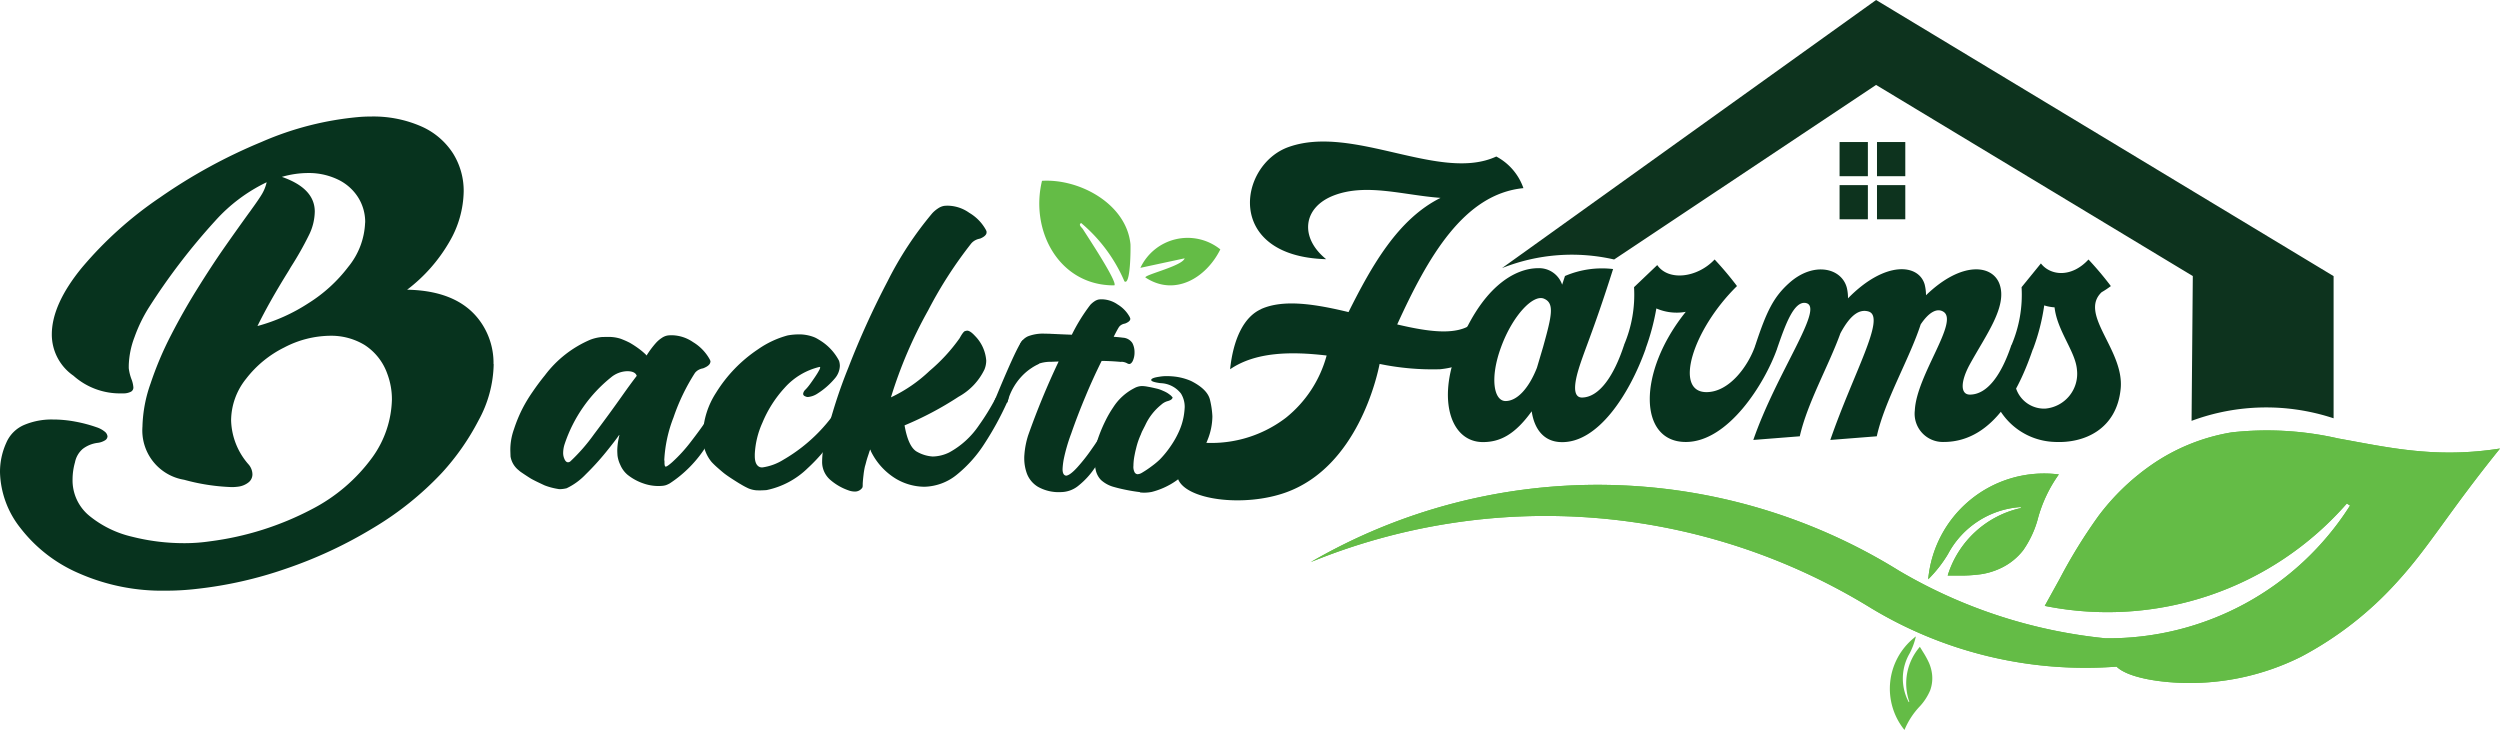 <svg id="Layer_1" data-name="Layer 1" xmlns="http://www.w3.org/2000/svg" width="226.273" height="66.068" viewBox="0 0 226.273 66.068">
  <g id="Group_4" data-name="Group 4">
    <g id="Group_2" data-name="Group 2" transform="translate(0 10.549)">
      <path id="Path_1" data-name="Path 1" d="M44.693,39.3A10.945,10.945,0,0,1,43.312,44.4a21.984,21.984,0,0,1-3.293,4.712,28.555,28.555,0,0,1-6.274,5.031,39.991,39.991,0,0,1-7.874,3.668,36.761,36.761,0,0,1-8.056,1.819,23.565,23.565,0,0,1-2.794.162,18.645,18.645,0,0,1-7.874-1.575,13.3,13.3,0,0,1-5.281-4.087A8.454,8.454,0,0,1,.01,49.077a6.356,6.356,0,0,1,.569-2.669A3.061,3.061,0,0,1,2.2,44.79,6.358,6.358,0,0,1,4.791,44.3a10.987,10.987,0,0,1,2.05.194A12.8,12.8,0,0,1,8.747,45a2.309,2.309,0,0,1,.737.394.644.644,0,0,1,.256.431.443.443,0,0,1-.219.356,1.627,1.627,0,0,1-.662.231,2.788,2.788,0,0,0-1.362.55,2.151,2.151,0,0,0-.7,1.212A5.684,5.684,0,0,0,6.578,49.7a4.148,4.148,0,0,0,1.544,3.337,9.514,9.514,0,0,0,3.856,1.875,19.093,19.093,0,0,0,4.681.581A15.65,15.65,0,0,0,19,55.327a27.176,27.176,0,0,0,9.218-2.9,15.651,15.651,0,0,0,5.493-4.7A9.322,9.322,0,0,0,35.482,42.5a6.566,6.566,0,0,0-.425-2.356,5.125,5.125,0,0,0-2.044-2.587,5.83,5.83,0,0,0-3.112-.837,9.133,9.133,0,0,0-4.156,1.056,9.9,9.9,0,0,0-3.456,2.831,6.086,6.086,0,0,0-1.362,3.762,6.279,6.279,0,0,0,1.544,3.956,1.41,1.41,0,0,1,.387.937.928.928,0,0,1-.325.706,1.881,1.881,0,0,1-.981.412,4.158,4.158,0,0,1-.587.037,18.463,18.463,0,0,1-4.287-.662,4.52,4.52,0,0,1-3.775-4.8,12.473,12.473,0,0,1,.737-3.918A30.4,30.4,0,0,1,15.471,36.7c.731-1.425,1.519-2.818,2.375-4.193s1.65-2.594,2.394-3.662S21.752,26.7,22.545,25.6c.05-.062.119-.156.2-.275q.722-.994.994-1.462a3.7,3.7,0,0,0,.406-1.037,14.893,14.893,0,0,0-4.656,3.493,57.491,57.491,0,0,0-6,7.837,13.611,13.611,0,0,0-1.3,2.675,7.793,7.793,0,0,0-.525,2.587v.237a4.224,4.224,0,0,0,.237.975,2.623,2.623,0,0,1,.181.756.428.428,0,0,1-.212.394,1.483,1.483,0,0,1-.725.156H11a6.316,6.316,0,0,1-4.343-1.6A4.529,4.529,0,0,1,4.7,36.6q0-2.709,2.706-6.024a34.443,34.443,0,0,1,7.062-6.356,48.435,48.435,0,0,1,9.218-5.043,28.181,28.181,0,0,1,8.887-2.262q.5-.037.975-.037a10.791,10.791,0,0,1,4.593.894,6.529,6.529,0,0,1,2.868,2.437,6.391,6.391,0,0,1,.969,3.456,9.318,9.318,0,0,1-1.3,4.562,14.581,14.581,0,0,1-3.818,4.325q4.931.094,6.862,3.237a6.469,6.469,0,0,1,.956,3.475ZM33.063,26.479a4.186,4.186,0,0,0-.662-2.319,4.414,4.414,0,0,0-1.85-1.6,6.086,6.086,0,0,0-2.675-.569,8.578,8.578,0,0,0-2.356.35Q28.5,23.373,28.5,25.485a4.936,4.936,0,0,1-.531,2.131,29.108,29.108,0,0,1-1.6,2.831c-.125.206-.212.362-.275.462q-1.715,2.756-2.781,4.931a16.145,16.145,0,0,0,4.606-2.062,13.572,13.572,0,0,0,3.612-3.293,6.715,6.715,0,0,0,1.525-4.012Z" transform="translate(-0.01 -16.88)" fill="#07331e"/>
      <path id="Path_2" data-name="Path 2" d="M78.3,62.474a6.062,6.062,0,0,1-1.269-.331c-.137-.062-.319-.15-.544-.256s-.431-.212-.619-.312c-.112-.062-.25-.15-.412-.256s-.325-.212-.469-.312a2.16,2.16,0,0,1-.312-.237,2.007,2.007,0,0,1-.737-1.244q-.019-.544-.019-.637a5.547,5.547,0,0,1,.331-1.837,12.834,12.834,0,0,1,.794-1.912,13.306,13.306,0,0,1,.875-1.444c.362-.531.737-1.037,1.131-1.519a10.085,10.085,0,0,1,4.1-3.218,3.883,3.883,0,0,1,1.106-.25c.281,0,.462-.006.531-.006a3.561,3.561,0,0,1,1.069.15c.112.037.25.094.412.162s.312.144.431.2a8.718,8.718,0,0,1,.794.512,6.472,6.472,0,0,1,.644.531.909.909,0,0,1,.112.131,8.4,8.4,0,0,1,.862-1.156,2.744,2.744,0,0,1,.525-.444,1.311,1.311,0,0,1,.544-.219,3.113,3.113,0,0,1,.35-.019,3.483,3.483,0,0,1,1.931.625,4.184,4.184,0,0,1,1.506,1.562.851.851,0,0,1,.062.15c0,.025.006.05.006.075l-.019.056c-.037.181-.225.35-.569.494a.728.728,0,0,1-.094.037,1.241,1.241,0,0,0-.35.112,1.08,1.08,0,0,0-.369.294,18.348,18.348,0,0,0-1.944,4.031,12.289,12.289,0,0,0-.837,3.862.354.354,0,0,1,.019.112v.112c0,.219.031.344.094.369h.019c.087,0,.275-.131.569-.387a13.77,13.77,0,0,0,1.737-1.906,40.932,40.932,0,0,0,2.656-3.856.836.836,0,0,1,.387-.369,1.06,1.06,0,0,1,.256-.056.408.408,0,0,1,.275.094.266.266,0,0,1,.094.219.928.928,0,0,1-.056.294,19.8,19.8,0,0,1-2.237,4.093,11.029,11.029,0,0,1-3.318,3.393,2.427,2.427,0,0,1-.337.156,1.475,1.475,0,0,1-.306.062,3.643,3.643,0,0,1-.369.019,4.113,4.113,0,0,1-1.381-.237,4.747,4.747,0,0,1-1.419-.775,2.381,2.381,0,0,1-.662-.9,2.711,2.711,0,0,1-.256-.862c-.013-.206-.019-.35-.019-.425a5.561,5.561,0,0,1,.131-1.125,1.778,1.778,0,0,1,.037-.181.564.564,0,0,0,.019-.094.017.017,0,0,0-.019-.019c-.244.356-.65.881-1.212,1.575a23.624,23.624,0,0,1-1.812,1.987,5.839,5.839,0,0,1-1.737,1.262c-.112.025-.212.044-.312.056a1.963,1.963,0,0,1-.237.019h-.162Zm7.062-10.243c-.087-.281-.375-.425-.862-.425a2.384,2.384,0,0,0-1.456.55,13.016,13.016,0,0,0-4.212,6.056,2.615,2.615,0,0,0-.131.775,1.293,1.293,0,0,0,.094.512c.087.231.2.35.35.35a.347.347,0,0,0,.2-.075,16.387,16.387,0,0,0,2.15-2.462c.906-1.2,1.775-2.387,2.594-3.55.512-.725.937-1.3,1.269-1.731Z" transform="translate(-27.73 -28.758)" fill="#07331e"/>
      <path id="Path_3" data-name="Path 3" d="M106.641,62.541a2.369,2.369,0,0,1-.681-.162,6.592,6.592,0,0,1-.7-.369,1.228,1.228,0,0,0-.131-.075c-.181-.112-.412-.256-.681-.431s-.506-.337-.7-.487c-.175-.137-.375-.312-.619-.525a7.277,7.277,0,0,1-.525-.506,3.409,3.409,0,0,1-.756-1.712,7.013,7.013,0,0,1-.038-.719A7.351,7.351,0,0,1,103,53.711a12.829,12.829,0,0,1,3.806-3.937,8.571,8.571,0,0,1,2.669-1.25,5.551,5.551,0,0,1,1.031-.094h.162a3.829,3.829,0,0,1,1.069.2,2.21,2.21,0,0,1,.406.181c.15.087.294.175.444.275a4.721,4.721,0,0,1,1.544,1.731,1.552,1.552,0,0,1,.075.462,1.832,1.832,0,0,1-.462,1.144,6.751,6.751,0,0,1-1.562,1.362,1.885,1.885,0,0,1-.862.312.512.512,0,0,1-.237-.056c-.137-.05-.2-.131-.2-.237a.612.612,0,0,1,.162-.331,3.717,3.717,0,0,0,.406-.469c.169-.225.337-.469.506-.719s.287-.444.356-.581a.757.757,0,0,0,.112-.275.05.05,0,0,0-.056-.056,6.152,6.152,0,0,0-3.181,1.912,10.769,10.769,0,0,0-1.994,3.143,7.792,7.792,0,0,0-.687,2.831v.181c0,.537.15.869.444.994a.653.653,0,0,0,.237.037,4.864,4.864,0,0,0,1.912-.7,14.793,14.793,0,0,0,5.612-5.793c.1-.181.2-.275.312-.275a.367.367,0,0,1,.287.112.33.33,0,0,1,.1.219v.075a9.864,9.864,0,0,1-1.325,3.018,15.766,15.766,0,0,1-2.806,3.425,7.476,7.476,0,0,1-3.706,1.969c-.138.013-.294.019-.481.025s-.337,0-.462-.006Z" transform="translate(-38.191 -28.713)" fill="#07331e"/>
      <path id="Path_4" data-name="Path 4" d="M119.392,50.894a44.607,44.607,0,0,1,2.062-6.449A75.607,75.607,0,0,1,125,36.633a31.478,31.478,0,0,1,4.05-6.162,2.782,2.782,0,0,1,.531-.444,1.409,1.409,0,0,1,.531-.219,2.943,2.943,0,0,1,.331-.019,3.441,3.441,0,0,1,1.95.644,4.064,4.064,0,0,1,1.506,1.544.716.716,0,0,1,.063.162,1.013,1.013,0,0,1-.006.131c-.038.181-.225.35-.569.494a.307.307,0,0,0-.075.019,1.286,1.286,0,0,0-.331.112,1.268,1.268,0,0,0-.406.312,38.062,38.062,0,0,0-3.9,6.056,40.214,40.214,0,0,0-3.368,7.874,13.219,13.219,0,0,0,3.493-2.394,15.8,15.8,0,0,0,2.725-2.962c.219-.406.387-.619.494-.644s.169-.038.181-.038c.181,0,.419.156.7.462a3.553,3.553,0,0,1,1.031,2.244,2.142,2.142,0,0,1-.162.812,5.569,5.569,0,0,1-2.337,2.462,29.946,29.946,0,0,1-4.893,2.594c.231,1.337.625,2.144,1.169,2.412a3.276,3.276,0,0,0,1.387.406,3.541,3.541,0,0,0,1.487-.369,7.652,7.652,0,0,0,2.687-2.45,20.766,20.766,0,0,0,1.487-2.412.822.822,0,0,1,.431-.369,1.432,1.432,0,0,1,.356-.075.457.457,0,0,1,.312.112.266.266,0,0,1,.094.219,1.124,1.124,0,0,1-.131.444,27.678,27.678,0,0,1-2.05,3.743,11.705,11.705,0,0,1-2.481,2.787,4.807,4.807,0,0,1-2.918,1.106h-.112a5.121,5.121,0,0,1-2.462-.7,5.964,5.964,0,0,1-2.262-2.431,1.031,1.031,0,0,1-.056-.131.307.307,0,0,1-.019-.075.017.017,0,0,0-.019-.019q-.019,0-.075.15c-.037.125-.087.275-.15.462s-.112.356-.156.525-.075.287-.1.356a6.921,6.921,0,0,0-.131.781c-.038.312-.063.581-.075.8,0,.112,0,.194-.006.25a.3.3,0,0,1-.044.137.8.8,0,0,1-.681.331,1.667,1.667,0,0,1-.569-.112,5.015,5.015,0,0,1-1.581-.9,2.141,2.141,0,0,1-.794-1.637,8.171,8.171,0,0,1,.237-1.912,1.25,1.25,0,0,1,.056-.219Z" transform="translate(-44.668 -21.722)" fill="#07331e"/>
      <path id="Path_5" data-name="Path 5" d="M158.234,35.281A14.2,14.2,0,0,0,154.316,30c-.294.169.069.406.163.562.337.544,3.168,4.8,2.843,5.081-4.987.037-7.649-4.925-6.549-9.462,3.393-.206,7.631,2.081,8.006,5.731C158.8,32.175,158.8,35.706,158.234,35.281Z" transform="translate(-56.462 -20.364)" fill="#64bc46"/>
      <path id="Path_6" data-name="Path 6" d="M172.407,35.486c-1.281,2.594-4.137,4.3-6.787,2.544-.025-.262,3.362-1.044,3.556-1.731l-4.006.862a4.726,4.726,0,0,1,7.231-1.675Z" transform="translate(-61.954 -23.468)" fill="#64bc46"/>
      <path id="Path_7" data-name="Path 7" d="M156.845,49.018c-.587-.056-1.175-.087-1.775-.094q-.816,1.65-1.431,3.137c-.506,1.2-.944,2.344-1.325,3.443a15.647,15.647,0,0,0-.675,2.319,6.57,6.57,0,0,0-.106.894c0,.369.106.569.325.594.231-.019.569-.269,1.006-.75a16.234,16.234,0,0,0,1.344-1.712,20.426,20.426,0,0,0,1.15-1.812.833.833,0,0,1,.419-.394,1.32,1.32,0,0,1,.281-.056.4.4,0,0,1,.281.094.275.275,0,0,1,.094.219.765.765,0,0,1-.069.281,1.31,1.31,0,0,1-.094.187c-.187.406-.444.906-.762,1.506a17.467,17.467,0,0,1-1.106,1.8,7.073,7.073,0,0,1-1.394,1.512,2.533,2.533,0,0,1-1.619.612,3.82,3.82,0,0,1-2.087-.481,2.373,2.373,0,0,1-.987-1.169,4.028,4.028,0,0,1-.25-1.394,3.153,3.153,0,0,1,.013-.337,7.55,7.55,0,0,1,.337-1.744,69.7,69.7,0,0,1,2.756-6.681l.013-.012c-.244.006-.469.019-.675.025a3.378,3.378,0,0,0-1.675.406l-.025.025a.861.861,0,0,1-.319.187c-.056.006-.094.013-.112.013a.525.525,0,0,1-.325-.2,1.9,1.9,0,0,1-.462-1.175,2.619,2.619,0,0,1,.119-.906,1.467,1.467,0,0,1,.675-.65,3.732,3.732,0,0,1,1.569-.244c.162,0,.331,0,.512.012.556.025,1.194.056,1.906.081a16.234,16.234,0,0,1,1.675-2.706,2.14,2.14,0,0,1,.387-.325,1.06,1.06,0,0,1,.4-.162c.081-.006.169-.012.256-.012a2.582,2.582,0,0,1,1.419.462,3.02,3.02,0,0,1,1.106,1.15l.056.162-.012.038c-.025.137-.169.256-.419.362a.412.412,0,0,1-.069.025.852.852,0,0,0-.256.081.73.73,0,0,0-.269.219c-.081.119-.244.412-.487.894.369.025.65.056.837.081a1.094,1.094,0,0,1,.856.487,1.778,1.778,0,0,1,.194.837v.056a1.788,1.788,0,0,1-.169.744c-.094.169-.194.256-.306.256a.377.377,0,0,1-.15-.038,1.161,1.161,0,0,0-.594-.162Z" transform="translate(-55.361 -26.808)" fill="#07331e"/>
      <path id="Path_8" data-name="Path 8" d="M162.635,64.973c-.4-.044-.812-.112-1.25-.2s-.794-.175-1.075-.256a2.821,2.821,0,0,1-1.2-.637,1.861,1.861,0,0,1-.494-.975c-.025-.106-.05-.25-.075-.419a2.776,2.776,0,0,1-.031-.406,6.634,6.634,0,0,1,.419-2.219,13.426,13.426,0,0,1,.594-1.375,9.734,9.734,0,0,1,.687-1.181,4.933,4.933,0,0,1,1.919-1.744,1.5,1.5,0,0,1,.675-.187h.038a3.034,3.034,0,0,1,.512.063c.231.037.481.094.744.156a3,3,0,0,1,.637.219,2.784,2.784,0,0,1,.387.194,3.5,3.5,0,0,1,.306.225,1.294,1.294,0,0,1,.1.106c.025.025.038.044.05.056a.047.047,0,0,1,.012.025l-.012.025c-.038.137-.2.237-.5.312a1.452,1.452,0,0,0-.525.312,5.13,5.13,0,0,0-1.45,1.869c-.037.075-.081.156-.131.256l-.137.269a.742.742,0,0,0-.062.15.12.12,0,0,0-.025.05c-.006.025-.019.05-.025.075a6.666,6.666,0,0,0-.444,1.3.182.182,0,0,0-.013.056c-.037.125-.081.331-.137.625a5.128,5.128,0,0,0-.087.875,1.062,1.062,0,0,0,.112.6.342.342,0,0,0,.256.162.823.823,0,0,0,.381-.119,9.153,9.153,0,0,0,.906-.606,7.173,7.173,0,0,0,.731-.606,8.828,8.828,0,0,0,1.012-1.25,8.067,8.067,0,0,0,.731-1.306,5.817,5.817,0,0,0,.425-1.381,6.818,6.818,0,0,0,.087-.812,2.3,2.3,0,0,0-.337-1.219,2.437,2.437,0,0,0-1.869-.944q-.825-.112-.825-.281V54.8c.044-.119.287-.206.731-.269a3.779,3.779,0,0,1,.675-.056,6.653,6.653,0,0,1,.675.037,5.147,5.147,0,0,1,1.531.406c1,.506,1.569,1.081,1.712,1.725a7.765,7.765,0,0,1,.212,1.469,5.783,5.783,0,0,1-.431,2.125,8.076,8.076,0,0,1-1.95,2.956,6.77,6.77,0,0,1-3.1,1.762,3.533,3.533,0,0,1-.675.069,2.954,2.954,0,0,1-.406-.025Z" transform="translate(-59.456 -30.982)" fill="#07331e"/>
      <path id="Path_9" data-name="Path 9" d="M144.04,54.763s2.162-5.337,2.569-5.487S148.09,51.4,148.09,51.4a5.151,5.151,0,0,0-1.275.831,5.417,5.417,0,0,0-1.612,2.681c-.387-.05-.775-.1-1.162-.144Z" transform="translate(-54.029 -29.028)" fill="#07331e"/>
      <g id="Group_1" data-name="Group 1" transform="translate(106.535 2.263)">
        <path id="Path_10" data-name="Path 10" d="M178.1,35.655c2.05-.912,4.937-.431,7.9.281,2.125-4.256,4.506-8.437,8.33-10.337-3.393-.25-6.712-1.344-9.649-.225-2.837,1.087-3.118,3.825-.706,5.774-9.218-.256-7.956-8.537-3.393-10.155,5.849-2.075,13.705,3.218,18.792.862a5.149,5.149,0,0,1,2.456,2.862c-5.393.531-8.637,6.231-11.424,12.336,2.887.681,5.443,1.037,6.887-.125,1.294,2.206.05,3.875-3.012,4.181a23.57,23.57,0,0,1-5.468-.481c-.219,1.094-1.994,9.287-8.462,11.624-3.812,1.381-9.187.694-9.812-1.294-.319-1.019.65-2.256,1.681-3.262a11.1,11.1,0,0,0,8.124-2.206,10.841,10.841,0,0,0,3.675-5.624c-3.243-.381-6.431-.331-8.737,1.244.281-2.687,1.219-4.737,2.812-5.443Z" transform="translate(-170.481 -20.501)" fill="#07331e"/>
        <path id="Path_11" data-name="Path 11" d="M210.365,46.713c2.281-6.356,5.549-7.874,7.5-7.874a2.2,2.2,0,0,1,2.181,1.494l.256-.787a8.5,8.5,0,0,1,4.356-.631c-1.85,5.849-2.737,7.649-3.218,9.4-.431,1.594-.2,2.231.406,2.231,1.594-.025,2.912-2.025,3.8-4.737.481-.1,1.619-.2,1.95.356-1.444,4.05-4.331,8.587-7.724,8.412-1.544-.075-2.356-1.244-2.581-2.787-1.494,2.075-2.837,2.787-4.406,2.787-2.812,0-4.05-3.518-2.506-7.849Zm4.562,4.15c1.037,0,2.1-1.137,2.837-3.012l.556-1.875c.787-2.837,1.062-3.975.075-4.381s-2.837,1.544-3.875,4.381C213.483,48.787,213.864,50.862,214.927,50.862Z" transform="translate(-185.193 -27.377)" fill="#07331e"/>
        <path id="Path_12" data-name="Path 12" d="M235.2,45.329a11.609,11.609,0,0,0,.912-5.243l2.1-2c1.012,1.469,3.625,1.162,5.193-.506a29.994,29.994,0,0,1,2.025,2.406c-4.025,3.95-5.75,9.6-2.762,9.6,2.075,0,3.8-2.381,4.431-4.256.481-.1,1.619-.2,1.95.356-1.112,3.118-4.406,8.412-8.255,8.412-4.281,0-4.406-6.306,0-11.78a4.618,4.618,0,0,1-2.662-.306,20.877,20.877,0,0,1-.987,3.675,2.515,2.515,0,0,1-1.95-.356Z" transform="translate(-194.751 -26.907)" fill="#07331e"/>
        <path id="Path_13" data-name="Path 13" d="M258.74,42.059c-1.112-.281-1.9,1.95-2.662,4.156-.431.1-1.519.2-1.95-.356,1.012-3.062,1.644-4.356,3.062-5.624,2.206-1.975,4.762-1.369,5.218.456a3.851,3.851,0,0,1,.1.937c3.343-3.418,6.381-3.143,6.937-1.269a4.106,4.106,0,0,1,.125.987c3.219-3.112,6.031-2.787,6.662-.987.706,2.025-1.244,4.587-2.712,7.268-.862,1.594-.837,2.737.05,2.712,1.544-.025,2.812-1.75,3.725-4.481.456-.1,1.619-.2,1.95.356-1.062,3.118-3.343,8.412-8.081,8.412a2.554,2.554,0,0,1-2.606-2.862c.15-3.193,4.075-8.106,2.556-8.943-.531-.306-1.244,0-2.025,1.162-1.012,3.118-3.268,6.912-3.975,10.13l-4.206.331c2.1-6.081,5.068-11.118,3.468-11.624-.763-.225-1.594.175-2.556,1.975-1.037,2.887-2.987,6.281-3.675,9.318l-4.206.331c2.1-6.081,6.456-11.98,4.787-12.386Z" transform="translate(-201.783 -27.436)" fill="#07331e"/>
        <path id="Path_14" data-name="Path 14" d="M288.33,49.079a2.344,2.344,0,0,1,2.15-.787,2.682,2.682,0,0,0,2.762,2.787,3.159,3.159,0,0,0,2.887-3.518c-.125-1.644-1.8-3.543-2.025-5.649a3.886,3.886,0,0,1-.937-.175,18.6,18.6,0,0,1-1.012,3.95,2.492,2.492,0,0,1-1.95-.356,11.608,11.608,0,0,0,.912-5.243l1.75-2.15c.862,1.112,2.762,1.319,4.306-.356a29.986,29.986,0,0,1,2.025,2.406,8.085,8.085,0,0,1-.837.556c-2.1,2,2.075,5.243,1.725,8.737-.356,3.65-3.268,4.962-6,4.812a6.058,6.058,0,0,1-5.749-5.012Z" transform="translate(-214.681 -26.907)" fill="#07331e"/>
      </g>
    </g>
    <rect id="Rectangle_2" data-name="Rectangle 2" width="2.562" height="3.093" transform="translate(166.498 16.755)" fill="#0d331e"/>
    <rect id="Rectangle_3" data-name="Rectangle 3" width="2.562" height="3.093" transform="translate(169.885 16.755)" fill="#0d331e"/>
    <rect id="Rectangle_4" data-name="Rectangle 4" width="2.562" height="3.093" transform="translate(169.885 12.855)" fill="#0d331e"/>
    <rect id="Rectangle_5" data-name="Rectangle 5" width="2.562" height="3.093" transform="translate(166.498 12.855)" fill="#0d331e"/>
    <g id="Group_3" data-name="Group 3" transform="translate(118.627 38.922)">
      <path id="Path_15" data-name="Path 15" d="M287.644,71.6l.012.106a8.963,8.963,0,0,0-6.624,6.106h.869a13.662,13.662,0,0,0,2.087-.112,6.35,6.35,0,0,0,1.962-.612,5.534,5.534,0,0,0,1.912-1.562,9.137,9.137,0,0,0,1.294-2.718,12.431,12.431,0,0,1,1.937-4.15c-.125-.012-.25-.031-.375-.037a10.533,10.533,0,0,0-11.449,9.53,11.545,11.545,0,0,0,1.781-2.269,8.057,8.057,0,0,1,6.593-4.268Z" transform="translate(-223.375 -64.643)" fill="#64bc46"/>
      <path id="Path_16" data-name="Path 16" d="M275.905,92.3a5.931,5.931,0,0,0-.869,8.337,6.93,6.93,0,0,1,1.406-2.156,5.018,5.018,0,0,0,.919-1.425,3.2,3.2,0,0,0,.181-1.375,3.643,3.643,0,0,0-.287-1.119,8.291,8.291,0,0,0-.569-1.031c-.081-.137-.169-.275-.256-.419a5.058,5.058,0,0,0-.956,4.975l-.05.031a4.518,4.518,0,0,1,.088-4.425,6.281,6.281,0,0,0,.556-1.525l-.169.131Z" transform="translate(-221.291 -73.491)" fill="#64bc46"/>
      <path id="Path_17" data-name="Path 17" d="M287.644,71.6l.012.106a8.963,8.963,0,0,0-6.624,6.106h.869a13.662,13.662,0,0,0,2.087-.112,6.35,6.35,0,0,0,1.962-.612,5.534,5.534,0,0,0,1.912-1.562,9.137,9.137,0,0,0,1.294-2.718,12.431,12.431,0,0,1,1.937-4.15c-.125-.012-.25-.031-.375-.037a10.533,10.533,0,0,0-11.449,9.53,11.545,11.545,0,0,0,1.781-2.269,8.057,8.057,0,0,1,6.593-4.268Z" transform="translate(-223.375 -64.643)" fill="#64bc46"/>
      <path id="Path_18" data-name="Path 18" d="M283.9,69.123a25.887,25.887,0,0,1-22.154,12.005,45.76,45.76,0,0,1-18.661-6.112,51.727,51.727,0,0,0-53.251-.781,56.182,56.182,0,0,1,50.439,3.993,37.535,37.535,0,0,0,22.5,5.468c.856.85,3.162,1.344,5.568,1.456a22.544,22.544,0,0,0,11.124-2.35,31.483,31.483,0,0,0,8.737-6.818c2.906-3.187,4.568-6.2,9.274-12.03-5.812.912-10.03-.081-14.649-.912a28.987,28.987,0,0,0-9.637-.55,17.845,17.845,0,0,0-7.324,2.987,20.841,20.841,0,0,0-4.731,4.581,47.384,47.384,0,0,0-3.518,5.706c-.45.812-.894,1.619-1.344,2.431a28.759,28.759,0,0,0,27.341-9.268l.287.187Z" transform="translate(-189.83 -62.281)" fill="#64bc46"/>
      <path id="Path_19" data-name="Path 19" d="M283.9,69.123a25.887,25.887,0,0,1-22.154,12.005,45.76,45.76,0,0,1-18.661-6.112,51.727,51.727,0,0,0-53.251-.781,56.182,56.182,0,0,1,50.439,3.993,37.535,37.535,0,0,0,22.5,5.468c.856.85,3.162,1.344,5.568,1.456a22.544,22.544,0,0,0,11.124-2.35,31.483,31.483,0,0,0,8.737-6.818c2.906-3.187,4.568-6.2,9.274-12.03-5.812.912-10.03-.081-14.649-.912a28.987,28.987,0,0,0-9.637-.55,17.845,17.845,0,0,0-7.324,2.987,20.841,20.841,0,0,0-4.731,4.581,47.384,47.384,0,0,0-3.518,5.706c-.45.812-.894,1.619-1.344,2.431a28.759,28.759,0,0,0,27.341-9.268l.287.187Z" transform="translate(-189.83 -62.281)" fill="#64bc46"/>
    </g>
    <path id="Path_20" data-name="Path 20" d="M251.4,0Q234.47,12.13,217.54,24.267a17.087,17.087,0,0,1,10.149-.781l23.71-15.8,28.666,17.3q-.056,6.553-.112,13.105a19.392,19.392,0,0,1,12.855-.231V24.992Z" transform="translate(-81.596)" fill="#0d331e"/>
  </g>
</svg>
